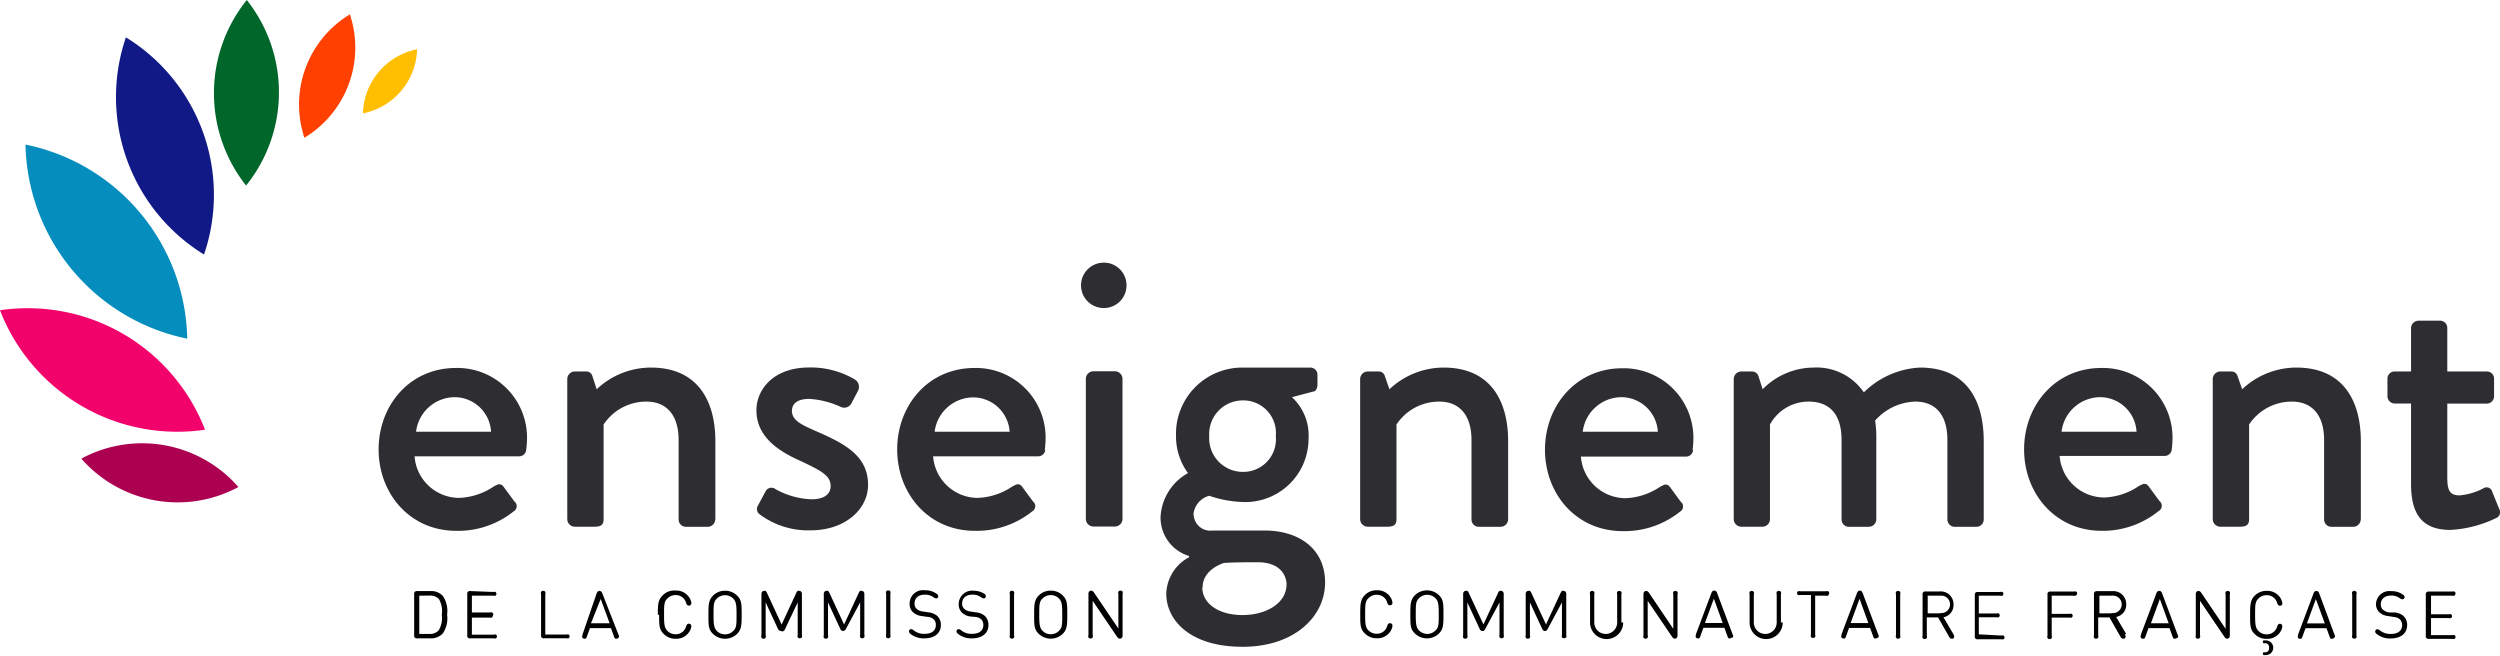 <svg xmlns="http://www.w3.org/2000/svg" viewBox="0 0 249 65.31"><defs><style>.cls-1{fill:#ac0151;}.cls-2{fill:#f2036c;}.cls-3{fill:#048dbd;}.cls-4{fill:#111987;}.cls-5{fill:#006629;}.cls-6{fill:#ff4000;}.cls-7{fill:#ffbf00;}.cls-8{fill:#2e2d31;}.cls-9{fill:#010103;}</style></defs><title>logo-enseignement</title><g id="Calque_2" data-name="Calque 2"><g id="Calque_1-2" data-name="Calque 1"><path class="cls-1" d="M23.75,48.51A12.74,12.74,0,0,0,8.1,45.68a12.74,12.74,0,0,0,15.66,2.82"/><path class="cls-2" d="M20.42,42.8A18.93,18.93,0,0,0,0,30.9,18.93,18.93,0,0,0,20.42,42.8"/><path class="cls-3" d="M18.65,33.73A20.13,20.13,0,0,0,2.54,14.4a20.13,20.13,0,0,0,16.1,19.33"/><path class="cls-4" d="M20.32,25.35A18.41,18.41,0,0,0,12.54,3.72a18.41,18.41,0,0,0,7.78,21.63"/><path class="cls-5" d="M24.51,18.48A14.8,14.8,0,0,0,24.58,0a14.81,14.81,0,0,0-.07,18.48"/><path class="cls-6" d="M30.32,13.72A10.49,10.49,0,0,0,34.85,1.43a10.49,10.49,0,0,0-4.53,12.29"/><path class="cls-7" d="M36.15,11.29a6.69,6.69,0,0,0,5.39-6.38,6.69,6.69,0,0,0-5.39,6.38"/><path class="cls-8" d="M243.75,47.85V40.2h3.93a.73.73,0,0,0,.73-.73V37.73a.71.71,0,0,0-.73-.73h-3.93V32.67a.72.72,0,0,0-.69-.73l-2.19,0a.76.76,0,0,0-.73.73V37h-1.62a.71.71,0,0,0-.73.73v1.73a.73.73,0,0,0,.73.73h1.62v8c0,2.74.88,4.59,3.92,4.59a11.81,11.81,0,0,0,4.51-1.16.64.64,0,0,0,.35-.93l-.69-1.7a.58.58,0,0,0-.89-.35,6.27,6.27,0,0,1-2.35.7c-.73,0-1.23-.23-1.23-1.55m-8.62,3.86V43.95c0-4-1.73-7.34-6.43-7.34a7.87,7.87,0,0,0-5.39,2.16l-.46-1.31a.63.63,0,0,0-.62-.46h-1.12a.76.76,0,0,0-.73.73v14a.76.76,0,0,0,.73.73h2c.65,0,.89-.23.89-.73V42.28A5.1,5.1,0,0,1,228.28,40c2,0,3.2,1.35,3.2,3.82v7.92a.73.73,0,0,0,.73.73h2.19a.76.76,0,0,0,.73-.73M216.3,44.8a9.6,9.6,0,0,0,.08-1,6.94,6.94,0,0,0-7.08-7.15c-4.62,0-7.7,3.74-7.7,8.11s3.08,8.11,7.74,8.11A8.83,8.83,0,0,0,215,50.9a.6.6,0,0,0,.08-1L214,48.43c-.31-.39-.58-.23-1,0a6.56,6.56,0,0,1-3.43,1.12,4.47,4.47,0,0,1-4.43-4.14h10.48a.71.71,0,0,0,.69-.65M212.8,43h-7.47a3.9,3.9,0,0,1,3.93-3.44A3.65,3.65,0,0,1,212.8,43m-15.22,8.69V43.95c0-4-1.65-7.34-6.35-7.34a8.56,8.56,0,0,0-5.59,2.47,5.7,5.7,0,0,0-5-2.47,7.16,7.16,0,0,0-5.08,2.16l-.42-1.31a.67.67,0,0,0-.65-.46h-1.08a.76.76,0,0,0-.73.73v14a.76.76,0,0,0,.73.73h2.15a.76.76,0,0,0,.73-.73V42.28A4.37,4.37,0,0,1,180.14,40c2.16,0,3.28,1.35,3.28,3.82v7.92a.73.73,0,0,0,.73.73h2a.76.76,0,0,0,.73-.73v-8a10.75,10.75,0,0,0-.12-1.85,5.55,5.55,0,0,1,4-1.89c2.08,0,3.2,1.39,3.2,3.82v7.92a.73.73,0,0,0,.73.73h2.16a.73.73,0,0,0,.73-.73m-29-6.91a9.87,9.87,0,0,0,.08-1,6.94,6.94,0,0,0-7.08-7.15c-4.62,0-7.7,3.74-7.7,8.11s3.08,8.11,7.74,8.11a8.83,8.83,0,0,0,5.7-1.93.6.6,0,0,0,.08-1l-1.08-1.47c-.31-.39-.58-.23-1,0a6.56,6.56,0,0,1-3.43,1.12,4.47,4.47,0,0,1-4.43-4.14h10.48a.71.71,0,0,0,.69-.65M165.12,43h-7.48a3.91,3.91,0,0,1,3.93-3.44A3.65,3.65,0,0,1,165.12,43m-14.91,8.69V43.95c0-4-1.73-7.34-6.43-7.34a7.88,7.88,0,0,0-5.39,2.16l-.46-1.31a.62.62,0,0,0-.62-.46H136.2a.76.76,0,0,0-.73.73v14a.76.76,0,0,0,.73.73h2c.65,0,.89-.23.89-.73V42.28A5.09,5.09,0,0,1,143.36,40c2,0,3.2,1.35,3.2,3.82v7.92a.73.73,0,0,0,.73.73h2.19a.76.76,0,0,0,.73-.73m-31.35-.46a2.13,2.13,0,0,1,1.58-1.9,11.32,11.32,0,0,0,3.35.62,6.3,6.3,0,0,0,6.54-6.3,5.18,5.18,0,0,0-1.65-4.14L130.8,39c.27,0,.42-.39.42-.66v-1a.71.71,0,0,0-.73-.73h-6.74a6.6,6.6,0,0,0-6.62,6.76,6.22,6.22,0,0,0,1.19,3.75,5.31,5.31,0,0,0-2.73,4.4,4,4,0,0,0,2.84,3.86v.12a4.26,4.26,0,0,0-2.27,3.63c0,2.51,2.19,5.29,7.62,5.29,5.12,0,8.2-3,8.2-6.41s-2.69-5.17-6-5.17h-5.24a1.65,1.65,0,0,1-1.85-1.59m.89,7.26c0-1.74,1.89-2.36,2.12-2.44C123,56,124.14,56,125.25,56c2.5,0,2.89,1.58,2.89,2.2,0,1.86-2,3.06-4.39,3.06s-4-1.16-4-2.75m.69-15.07a3.35,3.35,0,0,1,3.39-3.56,3.25,3.25,0,0,1,3.24,3.56A3.25,3.25,0,0,1,123.83,47a3.35,3.35,0,0,1-3.39-3.56m-8.24-15a2.25,2.25,0,0,0-2.27-2.28,2.26,2.26,0,0,0,0,4.52,2.25,2.25,0,0,0,2.27-2.24M104.06,44.8a9.62,9.62,0,0,0,.08-1,6.94,6.94,0,0,0-7.08-7.15c-4.62,0-7.7,3.74-7.7,8.11s3.08,8.11,7.74,8.11a8.83,8.83,0,0,0,5.7-1.93.6.6,0,0,0,.08-1l-1.08-1.47c-.31-.39-.58-.23-1,0a6.56,6.56,0,0,1-3.43,1.12,4.47,4.47,0,0,1-4.43-4.14h10.48a.71.71,0,0,0,.69-.65M100.56,43H93.09A3.9,3.9,0,0,1,97,39.58,3.66,3.66,0,0,1,100.56,43M78.88,40.89c0-.58.42-1.16,1.73-1.16a8.76,8.76,0,0,1,3.16.81.81.81,0,0,0,1-.31l.69-1.31a.86.86,0,0,0-.31-1.12,8.61,8.61,0,0,0-4.54-1.2c-3.7,0-5.27,2.31-5.27,4.25,0,2.55,2,4,4.39,5.06,2.12,1,3,1.47,3,2.51,0,.85-.73,1.31-1.89,1.31a7.93,7.93,0,0,1-3.58-1,.66.66,0,0,0-1,.19l-.81,1.51a.65.65,0,0,0,.23.81,8.06,8.06,0,0,0,5.08,1.58c3.43,0,5.7-2.12,5.7-4.52,0-2.9-2.31-4.1-5.12-5.33-1.5-.66-2.47-1.08-2.47-2.09M71.25,51.71V43.95c0-4-1.73-7.34-6.43-7.34a7.87,7.87,0,0,0-5.39,2.16L59,37.46a.62.62,0,0,0-.62-.46H57.23a.76.76,0,0,0-.73.73v14a.76.76,0,0,0,.73.73h2c.65,0,.89-.23.89-.73V42.28A5.09,5.09,0,0,1,64.39,40c2,0,3.2,1.35,3.2,3.82v7.92a.73.73,0,0,0,.73.73h2.19a.76.76,0,0,0,.73-.73M52.41,44.8a9.38,9.38,0,0,0,.08-1,6.94,6.94,0,0,0-7.08-7.15c-4.62,0-7.7,3.74-7.7,8.11s3.08,8.11,7.74,8.11a8.83,8.83,0,0,0,5.7-1.93.6.6,0,0,0,.08-1l-1.08-1.47c-.31-.39-.58-.23-1,0a6.56,6.56,0,0,1-3.43,1.12,4.47,4.47,0,0,1-4.43-4.14H51.72a.71.71,0,0,0,.69-.65M48.91,43H41.44a3.9,3.9,0,0,1,3.93-3.44A3.65,3.65,0,0,1,48.91,43m59.24-5.29v14a.76.76,0,0,0,.73.73h2.19a.76.76,0,0,0,.73-.73v-14a.76.76,0,0,0-.73-.73h-2.19a.76.76,0,0,0-.73.73"/><path class="cls-9" d="M41.56,63.58h1.31a1.57,1.57,0,0,0,1.24-.5,2.67,2.67,0,0,0,.42-1.86,2.67,2.67,0,0,0-.42-1.86,1.57,1.57,0,0,0-1.24-.49H41.56a.31.31,0,0,0-.24.07.31.31,0,0,0-.07.24v4.09a.26.26,0,0,0,.31.31m1.23-4.26a1.18,1.18,0,0,1,.93.35A2.4,2.4,0,0,1,44,61.23a2.4,2.4,0,0,1-.31,1.56,1.19,1.19,0,0,1-.93.35h-1V59.33Zm4.06-.45a.26.26,0,0,0-.31.31v4.09a.26.26,0,0,0,.31.31h2.33a.37.37,0,0,0,.22,0,.23.23,0,0,0,0-.37.37.37,0,0,0-.22,0H47v-1.7h1.76a.37.37,0,0,0,.22,0,.22.22,0,0,0,.1-.18A.21.21,0,0,0,49,61a.36.36,0,0,0-.22,0H47V59.33h2.13a.37.37,0,0,0,.22,0,.23.23,0,0,0,0-.37.37.37,0,0,0-.22,0Zm7.26,4.7h2.31a.37.37,0,0,0,.22,0,.23.23,0,0,0,0-.37.37.37,0,0,0-.22,0H54.31V59.19a.37.37,0,0,0,0-.24.26.26,0,0,0-.42,0,.37.37,0,0,0,0,.24v4.08a.3.3,0,0,0,.07.24.31.31,0,0,0,.24.07m3.82-.39c0,.13-.08.24,0,.34a.26.26,0,0,0,.18.08.21.21,0,0,0,.13,0,.37.37,0,0,0,.12-.2l.31-.85h2.09l.31.85a.39.39,0,0,0,.12.2.21.21,0,0,0,.13,0,.26.26,0,0,0,.18-.08c.1-.1.07-.22,0-.34L60,59.12a.51.51,0,0,0-.1-.18.26.26,0,0,0-.38,0,.54.54,0,0,0-.1.18Zm1.81-3.53.89,2.42H58.86Zm5.82,1.57c0,1.08,0,1.48.48,1.93a1.6,1.6,0,0,0,1.17.46,1.52,1.52,0,0,0,1.26-.57,1.27,1.27,0,0,0,.3-.68.24.24,0,0,0-.07-.18.23.23,0,0,0-.17-.07.22.22,0,0,0-.16.05.48.48,0,0,0-.12.21,1.06,1.06,0,0,1-1.06.79,1.09,1.09,0,0,1-.81-.34c-.3-.31-.33-.66-.33-1.61s0-1.3.33-1.61a1.09,1.09,0,0,1,.81-.34,1.06,1.06,0,0,1,1.06.79.48.48,0,0,0,.12.21.23.23,0,0,0,.16.05.23.23,0,0,0,.17-.07.24.24,0,0,0,.07-.18,1.26,1.26,0,0,0-.3-.68,1.52,1.52,0,0,0-1.26-.57A1.6,1.6,0,0,0,66,59.3c-.45.45-.48.85-.48,1.93m6.7-2.39a1.63,1.63,0,0,0-1.18.46c-.45.45-.48.85-.48,1.93s0,1.48.48,1.93a1.73,1.73,0,0,0,2.35,0c.45-.45.48-.85.48-1.93s0-1.48-.48-1.93a1.63,1.63,0,0,0-1.18-.46m0,4.34a1.1,1.1,0,0,1-.81-.34c-.29-.3-.33-.64-.33-1.61s0-1.31.33-1.61a1.15,1.15,0,0,1,1.63,0c.29.3.33.64.33,1.61s0,1.31-.33,1.61a1.1,1.1,0,0,1-.81.34m5.68-.29c.15,0,.23-.09.29-.23L79.45,60v3.23a.38.38,0,0,0,0,.24.26.26,0,0,0,.42,0,.37.37,0,0,0,0-.24V59.18a.33.33,0,0,0-.08-.25.24.24,0,0,0-.18-.08.26.26,0,0,0-.15,0,.39.39,0,0,0-.14.18l-1.47,3.17-1.47-3.17a.39.39,0,0,0-.13-.18.27.27,0,0,0-.15,0,.24.24,0,0,0-.18.08.33.33,0,0,0-.08.25v4.09a.37.37,0,0,0,0,.24.24.24,0,0,0,.21.11.24.24,0,0,0,.21-.11.37.37,0,0,0,0-.24V60l1.21,2.61c.07.15.15.23.29.23m6.22,0c.15,0,.22-.09.29-.23L85.67,60v3.23a.38.38,0,0,0,0,.24.26.26,0,0,0,.42,0,.38.38,0,0,0,0-.24V59.18a.33.33,0,0,0-.08-.25.24.24,0,0,0-.18-.08.26.26,0,0,0-.15,0,.38.38,0,0,0-.14.18l-1.47,3.17-1.47-3.17a.39.39,0,0,0-.14-.18.26.26,0,0,0-.15,0,.24.24,0,0,0-.18.08.33.33,0,0,0-.08.25v4.09a.38.38,0,0,0,0,.24.26.26,0,0,0,.42,0,.38.38,0,0,0,0-.24V60l1.21,2.61c.07.15.14.23.29.23m4.71-3.69a.37.37,0,0,0,0-.24.24.24,0,0,0-.21-.11.24.24,0,0,0-.21.11.37.37,0,0,0,0,.24v4.07a.37.37,0,0,0,0,.24.24.24,0,0,0,.21.11.25.25,0,0,0,.21-.11.38.38,0,0,0,0-.24Zm3.69,2.29a1,1,0,0,1,.61.23.76.76,0,0,1,.23.59c0,.55-.42.87-1.11.87a1.62,1.62,0,0,1-1.11-.36.43.43,0,0,0-.23-.11.21.21,0,0,0-.16.06.24.24,0,0,0-.07.17c0,.12.09.2.21.29a2.1,2.1,0,0,0,1.34.4c1,0,1.63-.51,1.63-1.33a1.19,1.19,0,0,0-.39-.93,1.58,1.58,0,0,0-.86-.33l-.52-.08a1.12,1.12,0,0,1-.63-.26.69.69,0,0,1-.22-.55c0-.52.37-.87,1-.87a1.42,1.42,0,0,1,.92.28.47.47,0,0,0,.23.09.19.19,0,0,0,.16-.07.21.21,0,0,0,.05-.15.33.33,0,0,0-.19-.26,1.91,1.91,0,0,0-1.15-.33,1.33,1.33,0,0,0-1.51,1.33,1.09,1.09,0,0,0,.36.88,1.51,1.51,0,0,0,.86.36Zm4.72,0a1,1,0,0,1,.62.23.77.77,0,0,1,.23.59c0,.55-.42.87-1.11.87a1.62,1.62,0,0,1-1.11-.36.44.44,0,0,0-.23-.11.21.21,0,0,0-.15.06.24.24,0,0,0-.07.17c0,.12.09.2.21.29a2.1,2.1,0,0,0,1.34.4c1,0,1.63-.51,1.63-1.33a1.19,1.19,0,0,0-.39-.93,1.57,1.57,0,0,0-.86-.33l-.52-.08a1.11,1.11,0,0,1-.63-.26.69.69,0,0,1-.22-.55c0-.52.37-.87,1-.87a1.41,1.41,0,0,1,.92.28.48.48,0,0,0,.23.09.19.19,0,0,0,.16-.07.21.21,0,0,0,.05-.15.33.33,0,0,0-.19-.26A1.91,1.91,0,0,0,97,58.84a1.33,1.33,0,0,0-1.51,1.33,1.09,1.09,0,0,0,.36.88,1.51,1.51,0,0,0,.86.36ZM101,59.19a.37.37,0,0,0,0-.24.24.24,0,0,0-.21-.11.24.24,0,0,0-.21.11.37.37,0,0,0,0,.24v4.07a.37.37,0,0,0,0,.24.24.24,0,0,0,.21.11.24.24,0,0,0,.21-.11.37.37,0,0,0,0-.24Zm3.66-.36a1.63,1.63,0,0,0-1.18.46c-.45.45-.48.85-.48,1.93s0,1.48.48,1.93a1.73,1.73,0,0,0,2.35,0c.45-.45.47-.85.47-1.93s0-1.48-.47-1.93a1.63,1.63,0,0,0-1.18-.46m0,4.34a1.1,1.1,0,0,1-.81-.34c-.29-.3-.33-.64-.33-1.61s0-1.31.33-1.61a1.15,1.15,0,0,1,1.63,0c.29.3.33.64.33,1.61s0,1.31-.33,1.61a1.1,1.1,0,0,1-.81.34m7.15-4a.37.37,0,0,0,0-.24.26.26,0,0,0-.42,0,.37.37,0,0,0,0,.24v3.43l-2.42-3.57c-.09-.13-.16-.2-.29-.2a.27.27,0,0,0-.19.08.34.34,0,0,0-.08.26v4.08a.38.38,0,0,0,0,.24.26.26,0,0,0,.42,0,.37.37,0,0,0,0-.24V59.84l2.42,3.57c.09.13.17.2.29.2a.26.26,0,0,0,.19-.08.33.33,0,0,0,.08-.25Z"/><path class="cls-9" d="M244.47,59.29a.21.21,0,0,0,.1-.18.22.22,0,0,0-.1-.19.37.37,0,0,0-.22,0h-2.33a.31.31,0,0,0-.24.07.31.31,0,0,0-.07.24v4.09a.26.26,0,0,0,.31.31h2.33a.36.36,0,0,0,.22,0,.21.21,0,0,0,.1-.18.22.22,0,0,0-.1-.19.37.37,0,0,0-.22,0h-2.12v-1.7h1.77a.37.37,0,0,0,.22,0,.22.22,0,0,0,.1-.19.22.22,0,0,0-.1-.19.38.38,0,0,0-.22,0h-1.77V59.33h2.13a.36.36,0,0,0,.22,0m-7.13,1.41a.68.68,0,0,1-.22-.55c0-.52.37-.87,1-.87a1.41,1.41,0,0,1,.92.28.47.47,0,0,0,.23.09.19.19,0,0,0,.16-.07.21.21,0,0,0,.06-.15.33.33,0,0,0-.19-.26,1.9,1.9,0,0,0-1.15-.33,1.33,1.33,0,0,0-1.51,1.32A1.1,1.1,0,0,0,237,61a1.52,1.52,0,0,0,.86.36l.55.09a1,1,0,0,1,.61.23.77.77,0,0,1,.23.59c0,.55-.42.87-1.11.87a1.63,1.63,0,0,1-1.11-.36.43.43,0,0,0-.23-.11.21.21,0,0,0-.16.06.24.24,0,0,0-.07.17c0,.12.09.21.21.29a2.09,2.09,0,0,0,1.34.4c1,0,1.63-.51,1.63-1.33a1.19,1.19,0,0,0-.39-.93,1.56,1.56,0,0,0-.86-.33L238,61a1.12,1.12,0,0,1-.63-.26m-2.67,2.81a.37.37,0,0,0,0-.24V59.2a.36.36,0,0,0,0-.24.24.24,0,0,0-.21-.11.24.24,0,0,0-.21.11.37.37,0,0,0,0,.24v4.07a.38.38,0,0,0,0,.24.24.24,0,0,0,.21.1.24.24,0,0,0,.21-.1m-2.2,0c.1-.1.07-.21,0-.34L231,59.12a.48.48,0,0,0-.1-.18.24.24,0,0,0-.19-.08.25.25,0,0,0-.19.08.56.56,0,0,0-.1.18l-1.53,4.08c0,.13-.08.24,0,.34a.26.26,0,0,0,.18.08.22.22,0,0,0,.13,0,.39.39,0,0,0,.12-.2l.31-.85h2.09l.31.85a.39.39,0,0,0,.12.2.23.23,0,0,0,.13,0,.26.26,0,0,0,.18-.08m-.91-1.45h-1.78l.89-2.42Zm-6.61.75c-.3-.31-.33-.65-.33-1.61s0-1.3.33-1.61a1.09,1.09,0,0,1,.81-.34,1.06,1.06,0,0,1,1.06.79.49.49,0,0,0,.12.21.25.25,0,0,0,.32,0,.24.24,0,0,0,.07-.19,1.26,1.26,0,0,0-.3-.68,1.53,1.53,0,0,0-1.26-.56,1.61,1.61,0,0,0-1.17.46c-.45.45-.48.85-.48,1.93s0,1.48.48,1.93a1.6,1.6,0,0,0,1.17.46,1.53,1.53,0,0,0,1.26-.56,1.27,1.27,0,0,0,.3-.68.23.23,0,0,0-.07-.19.23.23,0,0,0-.17-.07.22.22,0,0,0-.15.05.48.48,0,0,0-.12.21,1.06,1.06,0,0,1-1.06.79,1.09,1.09,0,0,1-.81-.34m-2.93.69a.33.33,0,0,0,.08-.25V59.2a.37.37,0,0,0,0-.24.26.26,0,0,0-.42,0,.36.36,0,0,0,0,.24v3.43l-2.41-3.57c-.09-.13-.17-.2-.29-.2a.26.26,0,0,0-.19.08.33.33,0,0,0-.08.25v4.08a.37.37,0,0,0,0,.24.26.26,0,0,0,.42,0,.37.37,0,0,0,0-.24V59.84l2.42,3.57c.09.13.16.2.29.2a.27.27,0,0,0,.19-.08m-5.14,0c.1-.1.07-.21,0-.34l-1.53-4.08a.52.52,0,0,0-.1-.18.26.26,0,0,0-.38,0,.54.54,0,0,0-.1.18l-1.53,4.08c0,.13-.08.24,0,.34a.26.26,0,0,0,.19.08.22.22,0,0,0,.13,0,.39.39,0,0,0,.12-.2l.31-.85h2.09l.31.85a.4.4,0,0,0,.12.2.22.22,0,0,0,.13,0,.26.26,0,0,0,.19-.08M216,62.08h-1.77l.89-2.42Zm-4.23,1.07-1-1.7a1.23,1.23,0,0,0,1-1.26,1.28,1.28,0,0,0-1.4-1.31h-1.5a.32.32,0,0,0-.24.07.31.31,0,0,0-.07.24v4.08a.38.38,0,0,0,0,.24.26.26,0,0,0,.42,0,.38.38,0,0,0,0-.24V61.49h1.12l1.09,1.91c.06.11.13.21.26.21a.28.28,0,0,0,.13,0,.23.23,0,0,0,.13-.19.45.45,0,0,0-.08-.23m-1.39-2.1H209.1V59.33h1.26a.87.87,0,1,1,0,1.73m-3.57-1.77a.22.22,0,0,0,.09-.18.22.22,0,0,0-.09-.19.37.37,0,0,0-.22,0h-2.33a.26.26,0,0,0-.31.31v4.08a.38.38,0,0,0,0,.24.26.26,0,0,0,.42,0,.38.38,0,0,0,0-.24V61.51h1.77a.38.38,0,0,0,.22,0,.22.22,0,0,0,.1-.19.22.22,0,0,0-.1-.18.37.37,0,0,0-.22,0h-1.77V59.33h2.13a.36.36,0,0,0,.22,0m-9.61,3.85v-1.7h1.76a.36.36,0,0,0,.22,0,.22.22,0,0,0,.1-.19.22.22,0,0,0-.1-.19.37.37,0,0,0-.22,0h-1.76V59.33h2.13a.36.36,0,0,0,.22,0,.21.21,0,0,0,.1-.18.22.22,0,0,0-.1-.19.37.37,0,0,0-.22,0H197a.31.31,0,0,0-.24.07.31.31,0,0,0-.07.24v4.09a.26.26,0,0,0,.31.31h2.33a.37.37,0,0,0,.22,0,.21.21,0,0,0,.1-.18.22.22,0,0,0-.1-.19.38.38,0,0,0-.22,0Zm-2.52,0-1-1.7a1.23,1.23,0,0,0,1-1.26,1.27,1.27,0,0,0-1.4-1.31H191.8a.26.26,0,0,0-.31.31v4.08a.38.38,0,0,0,0,.24.26.26,0,0,0,.42,0,.38.38,0,0,0,0-.24V61.49h1.12l1.09,1.91c.06.11.13.21.26.21a.27.27,0,0,0,.13,0,.22.22,0,0,0,.13-.19.43.43,0,0,0-.08-.23m-1.39-2.1H192V59.33h1.26a.87.87,0,1,1,0,1.73m-4,2.45a.38.38,0,0,0,0-.24V59.2a.37.37,0,0,0,0-.24.26.26,0,0,0-.42,0,.37.37,0,0,0,0,.24v4.07a.38.38,0,0,0,0,.24.26.26,0,0,0,.42,0m-2.2,0c.1-.1.07-.21,0-.34l-1.53-4.08a.53.53,0,0,0-.1-.18.24.24,0,0,0-.19-.08.25.25,0,0,0-.19.08.54.54,0,0,0-.1.18l-1.53,4.08c0,.13-.08.24,0,.34a.27.27,0,0,0,.19.08.22.22,0,0,0,.13,0,.39.39,0,0,0,.12-.2l.31-.85h2.09l.31.85a.4.4,0,0,0,.12.2.22.22,0,0,0,.13,0,.26.26,0,0,0,.18-.08m-.91-1.45h-1.77l.89-2.42Zm-4-2.8a.22.22,0,0,0,.1-.18.22.22,0,0,0-.1-.19.37.37,0,0,0-.22,0H179.3a.37.37,0,0,0-.22,0,.22.22,0,0,0-.09.19.22.22,0,0,0,.09.18.36.36,0,0,0,.22,0h1.07v3.94a.38.38,0,0,0,0,.24.24.24,0,0,0,.21.1.25.25,0,0,0,.21-.1.39.39,0,0,0,0-.24V59.33h1.07a.36.36,0,0,0,.22,0M177.38,62V59.2a.37.37,0,0,0,0-.24.24.24,0,0,0-.21-.11.24.24,0,0,0-.21.11.37.37,0,0,0,0,.24V62a1.14,1.14,0,1,1-2.28,0V59.2a.36.36,0,0,0,0-.24.26.26,0,0,0-.42,0,.36.36,0,0,0,0,.24V62a1.65,1.65,0,0,0,3.3,0m-5,1.5c.1-.1.07-.21,0-.34l-1.53-4.08a.5.5,0,0,0-.1-.18.26.26,0,0,0-.38,0,.54.54,0,0,0-.1.18l-1.53,4.08c0,.13-.08.24,0,.34a.26.26,0,0,0,.18.08.22.22,0,0,0,.13,0,.37.37,0,0,0,.12-.2l.31-.85h2.09l.31.85a.39.39,0,0,0,.12.2.22.22,0,0,0,.13,0,.26.26,0,0,0,.18-.08m-.91-1.45h-1.77l.89-2.42ZM167,63.53a.33.33,0,0,0,.08-.25V59.2a.36.36,0,0,0,0-.24.26.26,0,0,0-.42,0,.36.36,0,0,0,0,.24v3.43l-2.41-3.57c-.09-.13-.17-.2-.29-.2a.27.27,0,0,0-.19.08.34.34,0,0,0-.08.25v4.08a.37.37,0,0,0,0,.24.26.26,0,0,0,.42,0,.38.38,0,0,0,0-.24V59.84l2.42,3.57c.09.13.16.2.29.2a.27.27,0,0,0,.19-.08M161.49,62V59.2a.37.37,0,0,0,0-.24.26.26,0,0,0-.42,0,.36.36,0,0,0,0,.24V62a1.14,1.14,0,1,1-2.28,0V59.2a.36.36,0,0,0,0-.24.26.26,0,0,0-.42,0,.37.37,0,0,0,0,.24V62a1.65,1.65,0,0,0,3.3,0M156,63.51a.38.38,0,0,0,0-.24V59.18a.33.33,0,0,0-.08-.25.24.24,0,0,0-.18-.08.28.28,0,0,0-.15,0,.4.4,0,0,0-.14.18l-1.47,3.16-1.47-3.16a.4.4,0,0,0-.14-.18.27.27,0,0,0-.15,0,.25.25,0,0,0-.18.08.33.33,0,0,0-.08.25v4.09a.38.38,0,0,0,0,.24.26.26,0,0,0,.42,0,.38.38,0,0,0,0-.24V60l1.21,2.61c.07.15.15.24.29.24s.22-.09.29-.24L155.57,60v3.23a.37.37,0,0,0,0,.24.24.24,0,0,0,.21.1.25.25,0,0,0,.21-.1m-6.22,0a.37.37,0,0,0,0-.24V59.18a.33.33,0,0,0-.08-.25.24.24,0,0,0-.18-.08.26.26,0,0,0-.15,0,.39.39,0,0,0-.14.18l-1.47,3.16-1.47-3.16a.38.38,0,0,0-.14-.18.27.27,0,0,0-.15,0,.24.24,0,0,0-.18.08.33.33,0,0,0-.08.25v4.09a.38.38,0,0,0,0,.24.26.26,0,0,0,.42,0,.38.38,0,0,0,0-.24V60l1.21,2.61c.07.15.15.24.3.24s.22-.09.29-.24L149.35,60v3.23a.38.38,0,0,0,0,.24.26.26,0,0,0,.42,0m-6.47-.35c.45-.45.47-.85.47-1.93s0-1.48-.47-1.93a1.73,1.73,0,0,0-2.35,0c-.45.45-.48.85-.48,1.93s0,1.48.48,1.93a1.73,1.73,0,0,0,2.35,0m0-1.93c0,1,0,1.31-.33,1.61a1.15,1.15,0,0,1-1.63,0c-.29-.3-.33-.64-.33-1.61s0-1.31.33-1.61a1.15,1.15,0,0,1,1.63,0c.29.3.33.64.33,1.61m-7,1.61c-.3-.31-.33-.65-.33-1.61s0-1.3.33-1.61a1.09,1.09,0,0,1,.81-.34,1.06,1.06,0,0,1,1.06.79.49.49,0,0,0,.12.21.23.23,0,0,0,.16.05.24.24,0,0,0,.17-.07.24.24,0,0,0,.07-.19,1.25,1.25,0,0,0-.3-.68,1.52,1.52,0,0,0-1.26-.56,1.61,1.61,0,0,0-1.17.46c-.45.45-.48.85-.48,1.93s0,1.48.48,1.93a1.6,1.6,0,0,0,1.17.46,1.52,1.52,0,0,0,1.26-.56,1.26,1.26,0,0,0,.3-.68.24.24,0,0,0-.07-.19.24.24,0,0,0-.17-.07.22.22,0,0,0-.16.05.48.48,0,0,0-.12.21,1.06,1.06,0,0,1-1.06.79,1.09,1.09,0,0,1-.81-.34M226,64.58a.38.38,0,0,1-.4.39.27.27,0,0,0-.16,0,.19.19,0,0,0-.06.14.18.18,0,0,0,.06.13.23.23,0,0,0,.16,0,.73.73,0,1,0,0-1.45.24.24,0,0,0-.16,0,.18.18,0,0,0-.06.13.18.18,0,0,0,.06.14.27.27,0,0,0,.16,0,.38.38,0,0,1,.4.38"/></g></g></svg>